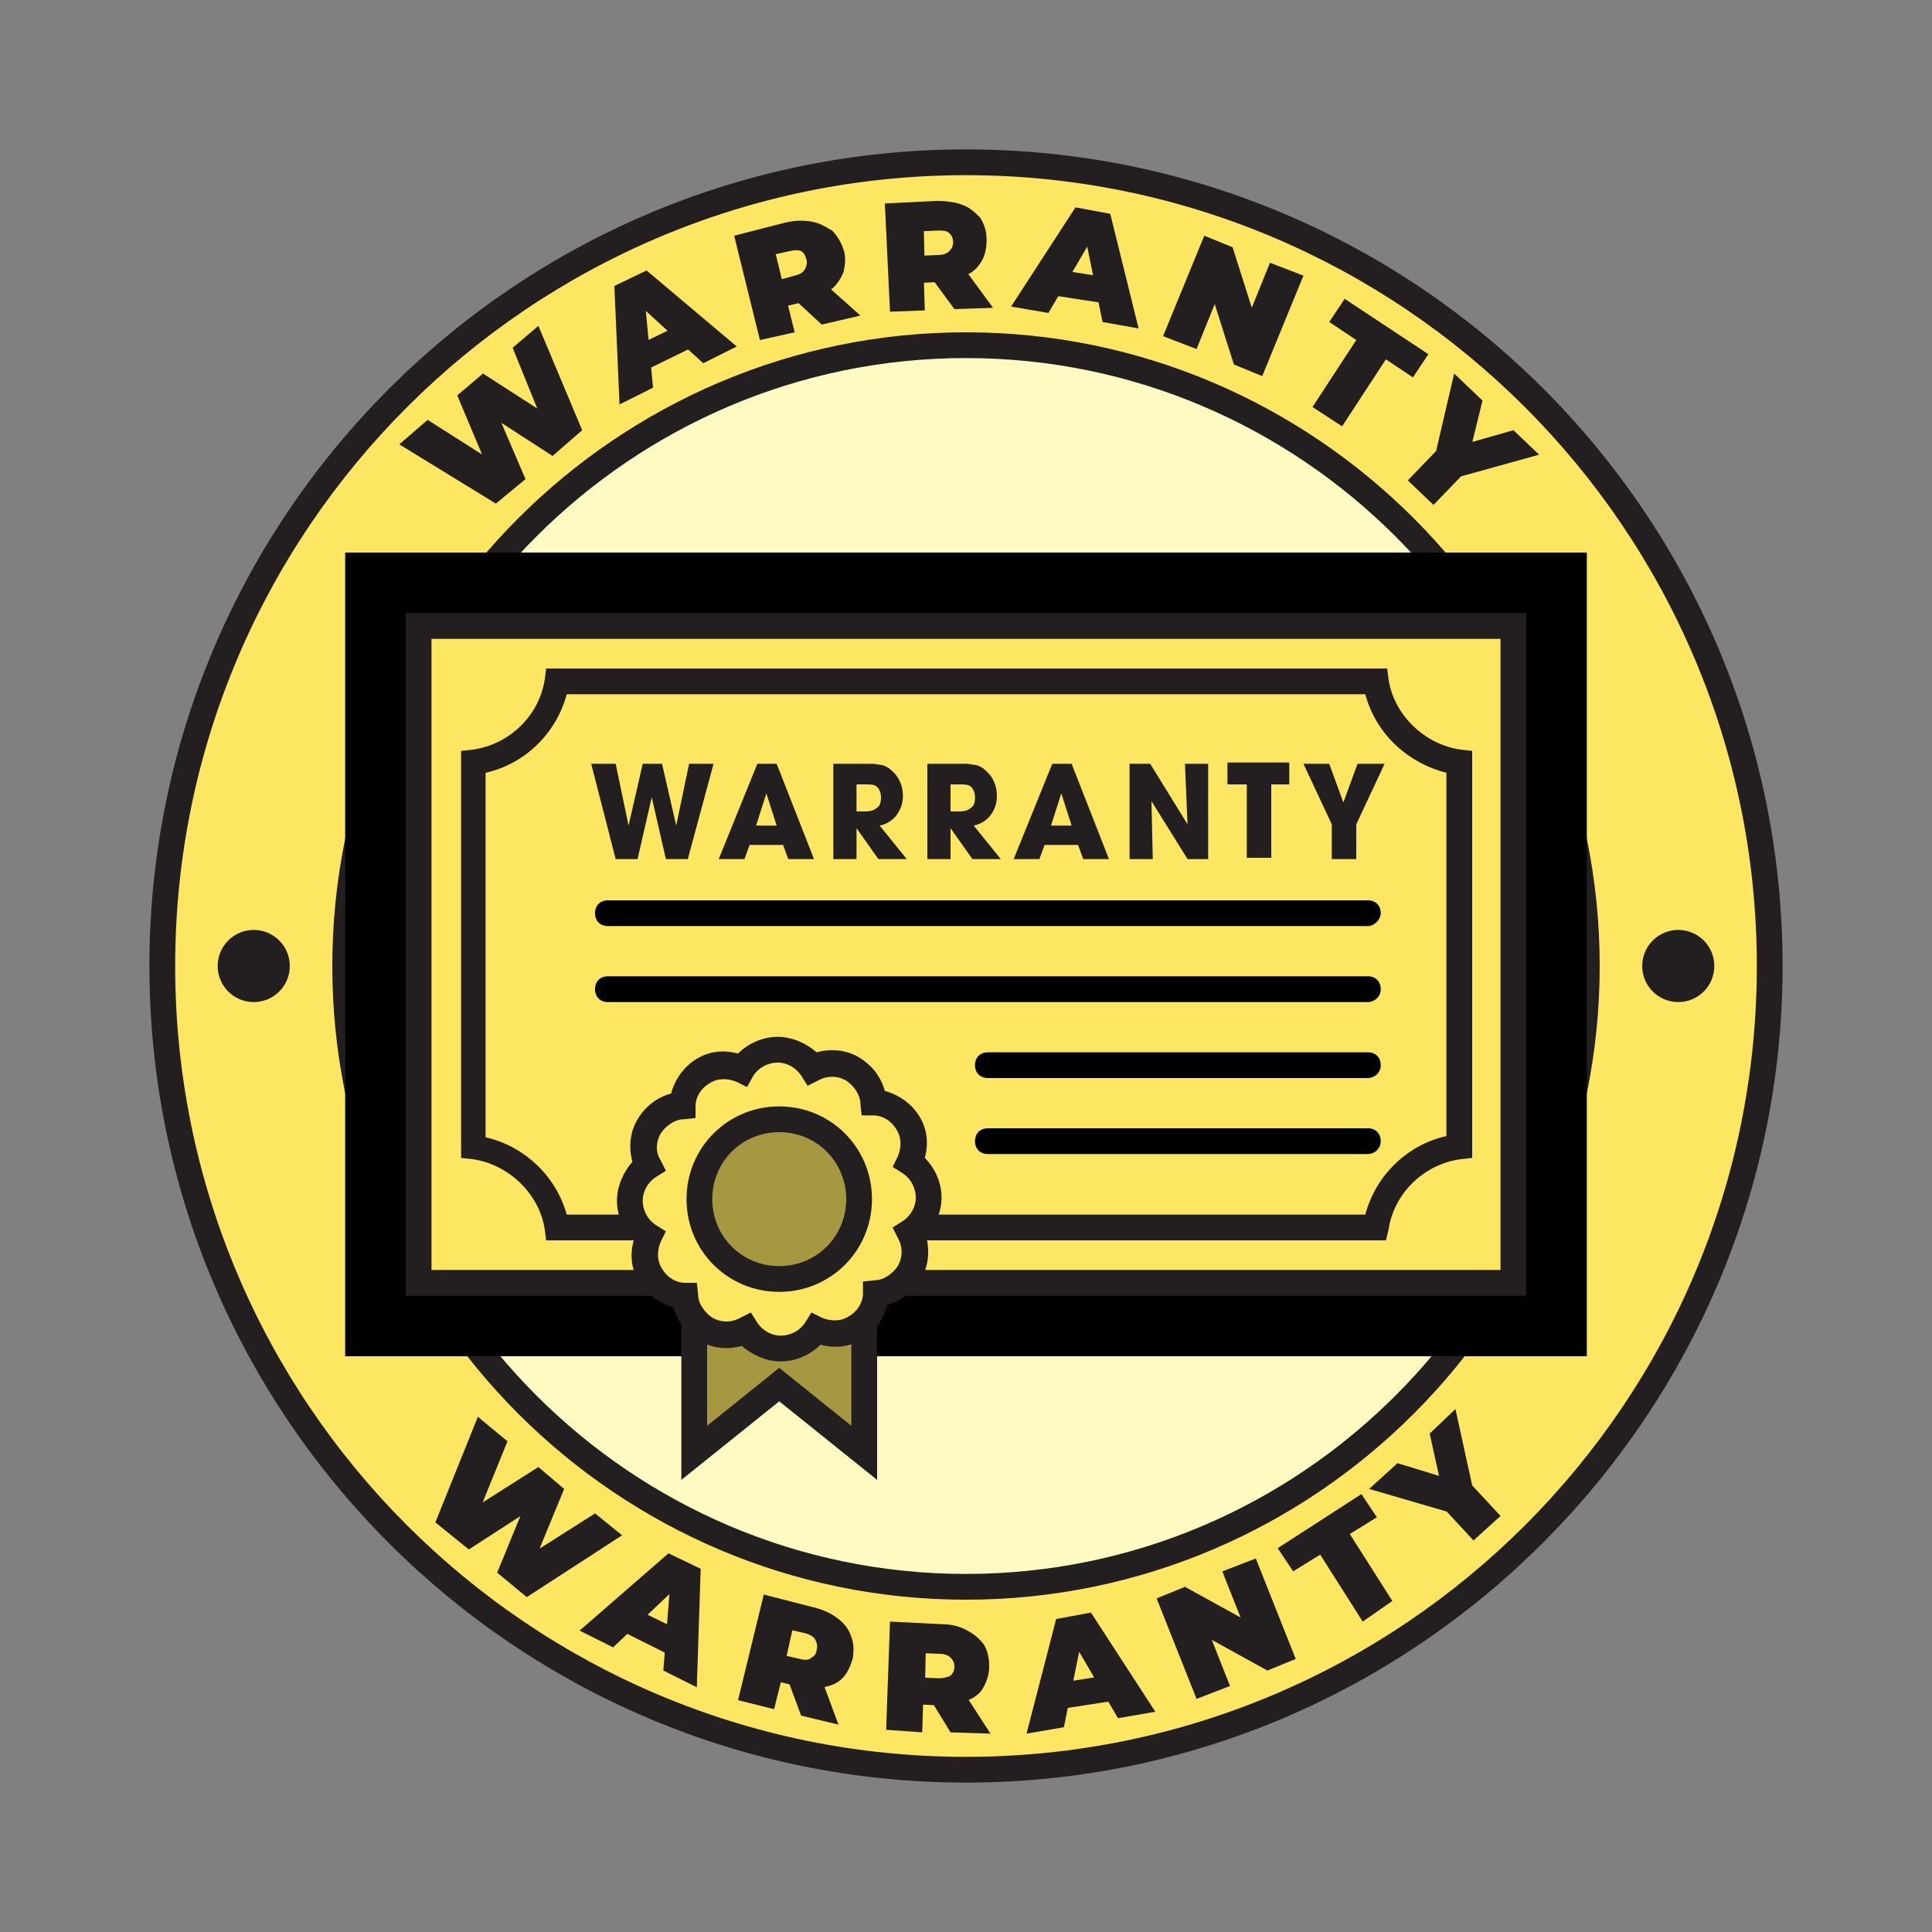 <svg xmlns="http://www.w3.org/2000/svg" xmlns:xlink="http://www.w3.org/1999/xlink" id="Layer_1" x="0px" y="0px" viewBox="0 0 150 150" style="enable-background:new 0 0 150 150;" xml:space="preserve"><rect x="0" y="0" width="150" height="150" fill="#808080" stroke="none"/><style type="text/css">	.st0{fill:#FFFAC2;}	.st1{fill:#FDE662;}	.st2{fill:#231F20;}	.st3{fill:#A59841;}</style><circle class="st0" cx="75" cy="75" r="61.4"></circle><g>	<g>		<g>			<path class="st1" d="M75,12.6c-34.4,0-62.4,28-62.4,62.4s28,62.4,62.4,62.4s62.4-28,62.4-62.4S109.4,12.6,75,12.6z M75,123.2    c-26.6,0-48.2-21.6-48.2-48.2S48.4,26.8,75,26.8s48.2,21.6,48.2,48.2S101.6,123.2,75,123.2z"></path>			<path class="st2" d="M75,138.4c-34.9,0-63.4-28.4-63.4-63.4c0-34.9,28.4-63.4,63.4-63.4s63.4,28.4,63.4,63.4    C138.4,109.9,109.9,138.4,75,138.4z M75,13.6c-33.8,0-61.4,27.5-61.4,61.4s27.5,61.4,61.4,61.4s61.4-27.5,61.4-61.4    S108.8,13.6,75,13.6z M75,124.2c-27.1,0-49.2-22.1-49.2-49.2S47.9,25.8,75,25.8s49.2,22.1,49.2,49.2S102.1,124.2,75,124.2z     M75,27.8C49,27.8,27.8,49,27.8,75c0,26,21.2,47.2,47.2,47.2c26,0,47.2-21.2,47.2-47.2C122.2,49,101,27.8,75,27.8z"></path>		</g>		<g>			<path class="st2" d="M38.5,39.1L31,34.5l2.2-1.9l6.3,4l-1.1,1l-2.9-6.9l2-1.7l6.2,4l-1.1,0.9L39.8,27l2-1.7l3.4,8.1l-2.3,2    l-5.1-3.3l0.6-0.5l2.4,5.6L38.5,39.1z"></path>			<path class="st2" d="M48.1,31.4l-0.4-9.2l2.5-1.2l7,5.9l-2.6,1.3L49,23.1l1-0.5l0.7,7.5L48.1,31.4z M49.4,29.1L49.1,27l3.5-1.7    l1.5,1.5L49.4,29.1z"></path>			<path class="st2" d="M59,26.4l-2-8.1l3.9-1c0.8-0.2,1.4-0.2,2.1-0.1c0.6,0.1,1.1,0.4,1.6,0.7c0.4,0.4,0.7,0.9,0.9,1.5    c0.2,0.6,0.1,1.2,0,1.7c-0.2,0.5-0.5,1-1,1.4c-0.5,0.4-1.1,0.7-1.9,0.9L60,24l0.9-1.4l0.8,3.2L59,26.4z M61,22.9l-1.5-0.9    l2.2-0.6c0.4-0.1,0.6-0.2,0.8-0.5c0.1-0.2,0.2-0.5,0.1-0.8c-0.1-0.3-0.2-0.5-0.4-0.6c-0.2-0.1-0.5-0.1-0.9,0L59,20l0.9-1.6    L61,22.9z M63.8,25.2l-2.7-2.5L64,22l2.8,2.5L63.8,25.2z"></path>			<path class="st2" d="M69.1,24.2l-0.4-8.4l4-0.2c0.8,0,1.5,0.1,2,0.3c0.6,0.2,1,0.6,1.4,1c0.3,0.5,0.5,1,0.5,1.7    c0,0.6-0.1,1.2-0.4,1.7c-0.3,0.5-0.7,0.9-1.3,1.1c-0.6,0.3-1.2,0.4-2,0.5L70.5,22l1.2-1.2l0.1,3.3L69.1,24.2z M71.8,21.1    l-1.3-1.2l2.3-0.1c0.4,0,0.7-0.1,0.9-0.3c0.2-0.2,0.3-0.4,0.3-0.7c0-0.3-0.1-0.5-0.3-0.7c-0.2-0.2-0.5-0.2-0.9-0.2l-2.3,0.1    l1.2-1.3L71.8,21.1z M74.1,24l-2.2-3l3-0.1l2.2,3L74.1,24z"></path>			<path class="st2" d="M78.5,23.8l5-7.7l2.7,0.5l2.2,8.9L85.6,25l-1.5-7.4l1.1,0.2l-3.8,6.5L78.5,23.8z M80.9,22.8l1-1.9l3.8,0.6    l0.4,2.1L80.9,22.8z"></path>			<path class="st2" d="M90.3,26.1l3.2-7.8l2.2,0.9l2,6.3l-1-0.4l1.9-4.7l2.6,1l-3.2,7.8l-2.2-0.9l-2-6.3l1,0.4l-1.9,4.7L90.3,26.1z    "></path>			<path class="st2" d="M101.9,31.6l3.4-5.2l-2.1-1.4l1.2-1.8l6.5,4.3l-1.2,1.8l-2.1-1.4l-3.4,5.2L101.9,31.6z"></path>			<path class="st2" d="M109.3,37.3l2.6-2.7l-0.7,1.7l1.7-7.3l2.2,2.1l-1.2,4.9l-1.3-1.2l4.9-1.4l2,1.9l-7.2,2l1.6-0.8l-2.6,2.7    L109.3,37.3z"></path>		</g>		<g>			<g>				<path class="st2" d="M33.8,118.2l3.3-8.2l2.3,1.9l-2.8,6.9l-1.1-0.9l6.3-4l2,1.7l-2.8,6.8l-1.1-0.9l6.3-4l2.1,1.7l-7.4,4.8     l-2.3-1.9l2.3-5.6l0.6,0.5l-5.1,3.3L33.8,118.2z"></path>				<path class="st2" d="M45,126.6l6.9-6l2.5,1.2l-0.3,9.2l-2.6-1.3l0.6-7.5l1,0.5l-5.5,5.2L45,126.6z M47.6,126.3l1.5-1.5l3.5,1.7     l-0.2,2.2L47.6,126.3z"></path>				<path class="st2" d="M57.3,132l2-8.2l3.9,1c0.8,0.2,1.4,0.5,1.9,0.9c0.5,0.4,0.8,0.8,1,1.4c0.2,0.5,0.2,1.1,0.1,1.7     c-0.2,0.6-0.4,1.1-0.8,1.5c-0.4,0.4-0.9,0.6-1.5,0.7c-0.6,0.1-1.3,0.1-2.1-0.1l-2.4-0.6l1.5-0.8l-0.8,3.2L57.3,132z M60.8,129.8     l-0.9-1.5l2.2,0.5c0.4,0.1,0.7,0.1,0.9-0.1c0.2-0.1,0.4-0.3,0.4-0.6c0.1-0.3,0-0.6-0.1-0.8c-0.1-0.2-0.4-0.4-0.8-0.5l-2.2-0.5     l1.5-1L60.8,129.8z M62.2,133.2l-1.3-3.5l2.9,0.7l1.3,3.5L62.2,133.2z"></path>				<path class="st2" d="M68.8,134.3l0.3-8.4l4,0.2c0.8,0,1.5,0.2,2,0.5c0.6,0.3,1,0.7,1.3,1.1c0.3,0.5,0.4,1.1,0.4,1.7     c0,0.6-0.2,1.2-0.5,1.7c-0.3,0.5-0.8,0.8-1.4,1c-0.6,0.2-1.3,0.3-2,0.3l-2.5-0.1l1.3-1.1l-0.1,3.3L68.8,134.3z M71.8,131.5     l-1.2-1.3l2.3,0.1c0.4,0,0.7-0.1,0.9-0.2c0.2-0.2,0.3-0.4,0.3-0.7c0-0.3-0.1-0.5-0.3-0.7c-0.2-0.2-0.5-0.3-0.9-0.3l-2.3-0.1     l1.3-1.2L71.8,131.5z M73.8,134.5l-1.9-3.1l3,0.1l2,3.1L73.8,134.5z"></path>				<path class="st2" d="M79.7,134.6l2.3-8.9l2.7-0.5l5,7.7l-2.9,0.5l-3.8-6.5l1.1-0.2l-1.5,7.4L79.7,134.6z M81.6,132.8l0.4-2.1     l3.8-0.6l1,1.9L81.6,132.8z"></path>				<path class="st2" d="M92.9,131.9l-3.1-7.8l2.2-0.9l5.8,3.2l-1,0.4l-1.9-4.8l2.6-1l3.1,7.8l-2.2,0.9l-5.8-3.2l1-0.4l1.9,4.8     L92.9,131.9z"></path>				<path class="st2" d="M105.8,125.9l-3.3-5.2l-2.1,1.3l-1.2-1.8l6.5-4.2l1.2,1.8l-2.1,1.3l3.3,5.2L105.8,125.9z"></path>				<path class="st2" d="M114.4,119.6l-2.5-2.7l1.6,0.8l-7.2-2.1l2.2-2l4.9,1.5l-1.3,1.2l-1.1-5l2-1.9l1.6,7.3L114,115l2.5,2.7     L114.4,119.6z"></path>			</g>		</g>	</g>	<g>		<circle class="st2" cx="19.7" cy="75" r="2.8"></circle>		<circle class="st2" cx="130.3" cy="75" r="2.8"></circle>	</g>	<g>		<g>			<rect x="26.8" y="42.9" width="96.4" height="62.4"></rect>			<g>				<rect x="32.5" y="48.6" class="st1" width="85" height="51"></rect>				<path class="st2" d="M118.5,100.6h-87v-53h87V100.6z M33.5,98.6h83v-49h-83V98.6z"></path>			</g>			<g>				<path class="st1" d="M43.2,95.3c-0.5-3.2-3.1-5.8-6.5-6.3V59.1c3.3-0.5,6-3.1,6.5-6.3h63.6c0.5,3.2,3.1,5.8,6.5,6.3V89     c-3.3,0.5-6,3.1-6.5,6.3H43.2z"></path>				<path class="st2" d="M107.6,96.3H42.4l-0.1-0.8c-0.4-2.8-2.8-5.1-5.6-5.5l-0.9-0.1V58.3l0.9-0.1c2.9-0.4,5.2-2.7,5.6-5.5     l0.1-0.8h65.3l0.1,0.8c0.4,2.8,2.8,5.1,5.6,5.5l0.9,0.1v31.6l-0.9,0.1c-2.9,0.4-5.2,2.7-5.6,5.5L107.6,96.3z M44,94.3H106     c0.8-3,3.2-5.4,6.3-6.1V60c-3.1-0.8-5.5-3.1-6.3-6.1H44c-0.8,3-3.2,5.4-6.3,6.1v28.3C40.8,89,43.2,91.4,44,94.3z"></path>			</g>			<g>				<polygon class="st3" points="53.9,99.9 53.9,112.8 60.5,107.5 67.1,112.8 67.1,99.9     "></polygon>				<path class="st2" d="M68.1,114.9l-7.6-6.1l-7.6,6.1V98.9h15.2V114.9z M60.5,106.2l5.6,4.5v-9.8H54.9v9.8L60.5,106.2z"></path>			</g>			<g>				<path d="M106.2,71.9h-59c-0.6,0-1-0.4-1-1c0-0.6,0.4-1,1-1h59c0.6,0,1,0.4,1,1C107.2,71.4,106.7,71.9,106.2,71.9z"></path>				<path d="M106.2,77.8h-59c-0.6,0-1-0.4-1-1s0.4-1,1-1h59c0.6,0,1,0.4,1,1S106.7,77.8,106.2,77.8z"></path>				<path d="M106.2,83.7H76.7c-0.6,0-1-0.4-1-1s0.4-1,1-1h29.5c0.6,0,1,0.4,1,1S106.7,83.7,106.2,83.7z"></path>				<path d="M106.2,89.6H76.7c-0.6,0-1-0.4-1-1s0.4-1,1-1h29.5c0.6,0,1,0.4,1,1S106.7,89.6,106.2,89.6z"></path>			</g>			<g>				<path class="st1" d="M70.6,98.8c-0.6,1-1.6,1.5-2.6,1.6c0,1.1-0.6,2.1-1.6,2.7c-1,0.6-2.1,0.6-3,0.1c-0.6,0.9-1.6,1.5-2.7,1.5     c-1.1,0-2.1-0.6-2.7-1.4c-0.9,0.5-2.1,0.5-3.1,0c-1-0.6-1.5-1.6-1.6-2.6c-1.1,0-2.1-0.6-2.7-1.6c-0.6-1-0.6-2.1-0.1-3     c-0.9-0.6-1.5-1.6-1.5-2.7c0-1.1,0.6-2.1,1.4-2.7c-0.5-0.9-0.5-2.1,0-3.1c0.6-1,1.6-1.5,2.6-1.6c0-1.1,0.6-2.1,1.6-2.7     c1-0.6,2.1-0.6,3-0.1c0.6-0.9,1.6-1.5,2.7-1.5c1.1,0,2.1,0.6,2.7,1.4c0.9-0.5,2.1-0.5,3.1,0c1,0.6,1.5,1.6,1.6,2.6     c1.1,0,2.1,0.6,2.7,1.6c0.6,1,0.6,2.1,0.1,3c0.9,0.6,1.5,1.6,1.5,2.7c0,1.1-0.6,2.1-1.4,2.7C71.1,96.6,71.1,97.8,70.6,98.8z"></path>				<path class="st2" d="M60.6,105.7c-1.1,0-2.2-0.5-3-1.2c-1.1,0.3-2.3,0.2-3.3-0.4c-1-0.6-1.7-1.5-2-2.6c-1.1-0.3-2.1-1-2.7-2     c-0.6-1-0.7-2.1-0.4-3.2c-0.8-0.8-1.3-1.9-1.3-3.1c0-1.1,0.5-2.2,1.2-3c-0.3-1.1-0.2-2.3,0.4-3.3c0.6-1,1.5-1.7,2.6-2     c0.3-1.1,1-2.1,2-2.7c1-0.6,2.1-0.7,3.2-0.4c0.8-0.8,1.9-1.3,3.1-1.3c1.1,0,2.2,0.5,3,1.2c1.1-0.3,2.3-0.2,3.3,0.4     c1,0.6,1.7,1.5,2,2.6c1.1,0.3,2.1,1,2.7,2c0.6,1,0.7,2.1,0.4,3.2c0.8,0.8,1.3,1.9,1.3,3.1c0,1.1-0.5,2.2-1.2,3     c0.3,1.1,0.2,2.3-0.4,3.3l0,0c-0.6,1-1.5,1.7-2.6,2c-0.3,1.1-1,2.1-2,2.7c-1,0.6-2.1,0.7-3.2,0.4     C62.9,105.2,61.8,105.7,60.6,105.7z M58.3,101.9l0.5,0.8c0.4,0.6,1.1,1,1.8,1c0.8,0,1.5-0.4,1.9-1l0.5-0.8l0.8,0.4     c0.7,0.3,1.5,0.3,2.1-0.1c0.7-0.4,1.1-1.1,1.1-1.8l0-0.9l0.9-0.1c0.7,0,1.4-0.5,1.8-1.1c0.4-0.7,0.4-1.5,0-2.2l-0.4-0.8l0.8-0.5     c0.6-0.4,1-1.1,1-1.8c0-0.8-0.4-1.5-1-1.9l-0.8-0.5l0.4-0.8c0.3-0.7,0.3-1.5-0.1-2.1c-0.4-0.7-1.1-1.1-1.8-1.1l-0.9,0l-0.1-0.9     c0-0.7-0.5-1.4-1.1-1.8c-0.7-0.4-1.5-0.4-2.2,0l-0.8,0.4l-0.5-0.8c-0.4-0.6-1.1-1-1.8-1c-0.8,0-1.5,0.4-1.9,1L58,84.4l-0.8-0.4     c-0.7-0.3-1.5-0.3-2.1,0.1c-0.7,0.4-1.1,1.1-1.1,1.8l0,0.9l-0.9,0.1c-0.7,0-1.4,0.5-1.8,1.1c-0.4,0.7-0.4,1.5,0,2.1l0.4,0.8     l-0.8,0.5c-0.6,0.4-1,1.1-1,1.8c0,0.8,0.4,1.5,1,1.9l0.8,0.5l-0.4,0.8c-0.3,0.7-0.3,1.5,0.1,2.1c0.4,0.7,1.1,1.1,1.8,1.1l0.9,0     l0.1,0.9c0,0.7,0.5,1.4,1.1,1.8c0.7,0.4,1.5,0.4,2.2,0L58.3,101.9z"></path>			</g>			<g>				<path class="st3" d="M60.5,99.3c-3.4,0-6.2-2.8-6.2-6.2c0-3.4,2.8-6.2,6.2-6.2c3.4,0,6.2,2.8,6.2,6.2     C66.7,96.5,63.9,99.3,60.5,99.3z"></path>				<path class="st2" d="M60.5,100.3c-4,0-7.2-3.2-7.2-7.2s3.2-7.2,7.2-7.2c4,0,7.2,3.2,7.2,7.2S64.5,100.3,60.5,100.3z M60.5,87.9     c-2.9,0-5.2,2.3-5.2,5.2s2.3,5.2,5.2,5.2s5.2-2.3,5.2-5.2S63.4,87.9,60.5,87.9z"></path>			</g>		</g>		<g>			<path class="st2" d="M55.4,59.3l-2,7.4h-1.7l-1.1-4.8h0l-1.1,4.8h-1.7l-1.9-7.4h1.9l1,4.8h0l1.1-4.8h1.5l1.1,4.8h0l1-4.8H55.4z"></path>			<path class="st2" d="M63.2,66.7h-2l-0.4-1.1h-2.6l-0.4,1.1h-2l3-7.4h1.5L63.2,66.7z M60.3,64.1l-0.8-2.5h0h0l-0.8,2.5H60.3z"></path>			<path class="st2" d="M70.4,66.7h-2.2l-1.7-2.4h0v2.4h-1.8v-7.4H67c0.3,0,0.6,0,0.8,0s0.5,0.1,0.7,0.1c0.3,0.1,0.5,0.2,0.7,0.4    c0.6,0.5,0.9,1.2,0.9,2c0,0.6-0.2,1.1-0.5,1.5c-0.3,0.4-0.8,0.7-1.3,0.8L70.4,66.7z M68.4,61.9c0-0.3-0.1-0.6-0.3-0.8    c-0.2-0.2-0.5-0.2-0.9-0.2h-0.7V63h0.7c0.4,0,0.7-0.1,0.9-0.3C68.3,62.6,68.4,62.3,68.4,61.9z"></path>			<path class="st2" d="M77.7,66.7h-2.2l-1.7-2.4h0v2.4H72v-7.4h2.3c0.3,0,0.6,0,0.8,0c0.2,0,0.5,0.1,0.7,0.1    c0.3,0.1,0.5,0.2,0.7,0.4c0.6,0.5,0.9,1.2,0.9,2c0,0.6-0.2,1.1-0.5,1.5c-0.3,0.4-0.8,0.7-1.3,0.8L77.7,66.7z M75.7,61.9    c0-0.3-0.1-0.6-0.3-0.8c-0.2-0.2-0.5-0.2-0.9-0.2h-0.7V63h0.7c0.4,0,0.7-0.1,0.9-0.3C75.6,62.6,75.7,62.3,75.7,61.9z"></path>			<path class="st2" d="M86.1,66.7h-2l-0.4-1.1h-2.6l-0.4,1.1h-2l3-7.4h1.5L86.1,66.7z M83.2,64.1l-0.8-2.5h0h0l-0.8,2.5H83.2z"></path>			<path class="st2" d="M93.8,66.7h-1.6l-2.8-4.5l0,0l0.1,4.5h-1.8v-7.4h1.6l2.9,4.7l0,0L92,59.3h1.8V66.7z"></path>			<path class="st2" d="M100.2,60.9h-1.5v5.7h-1.9v-5.7h-1.5v-1.7h4.8V60.9z"></path>			<path class="st2" d="M107.5,59.3l-2.2,4.7v2.7h-1.9V64l-2.2-4.7h2l1.1,3l1.1-3H107.5z"></path>		</g>	</g></g></svg>